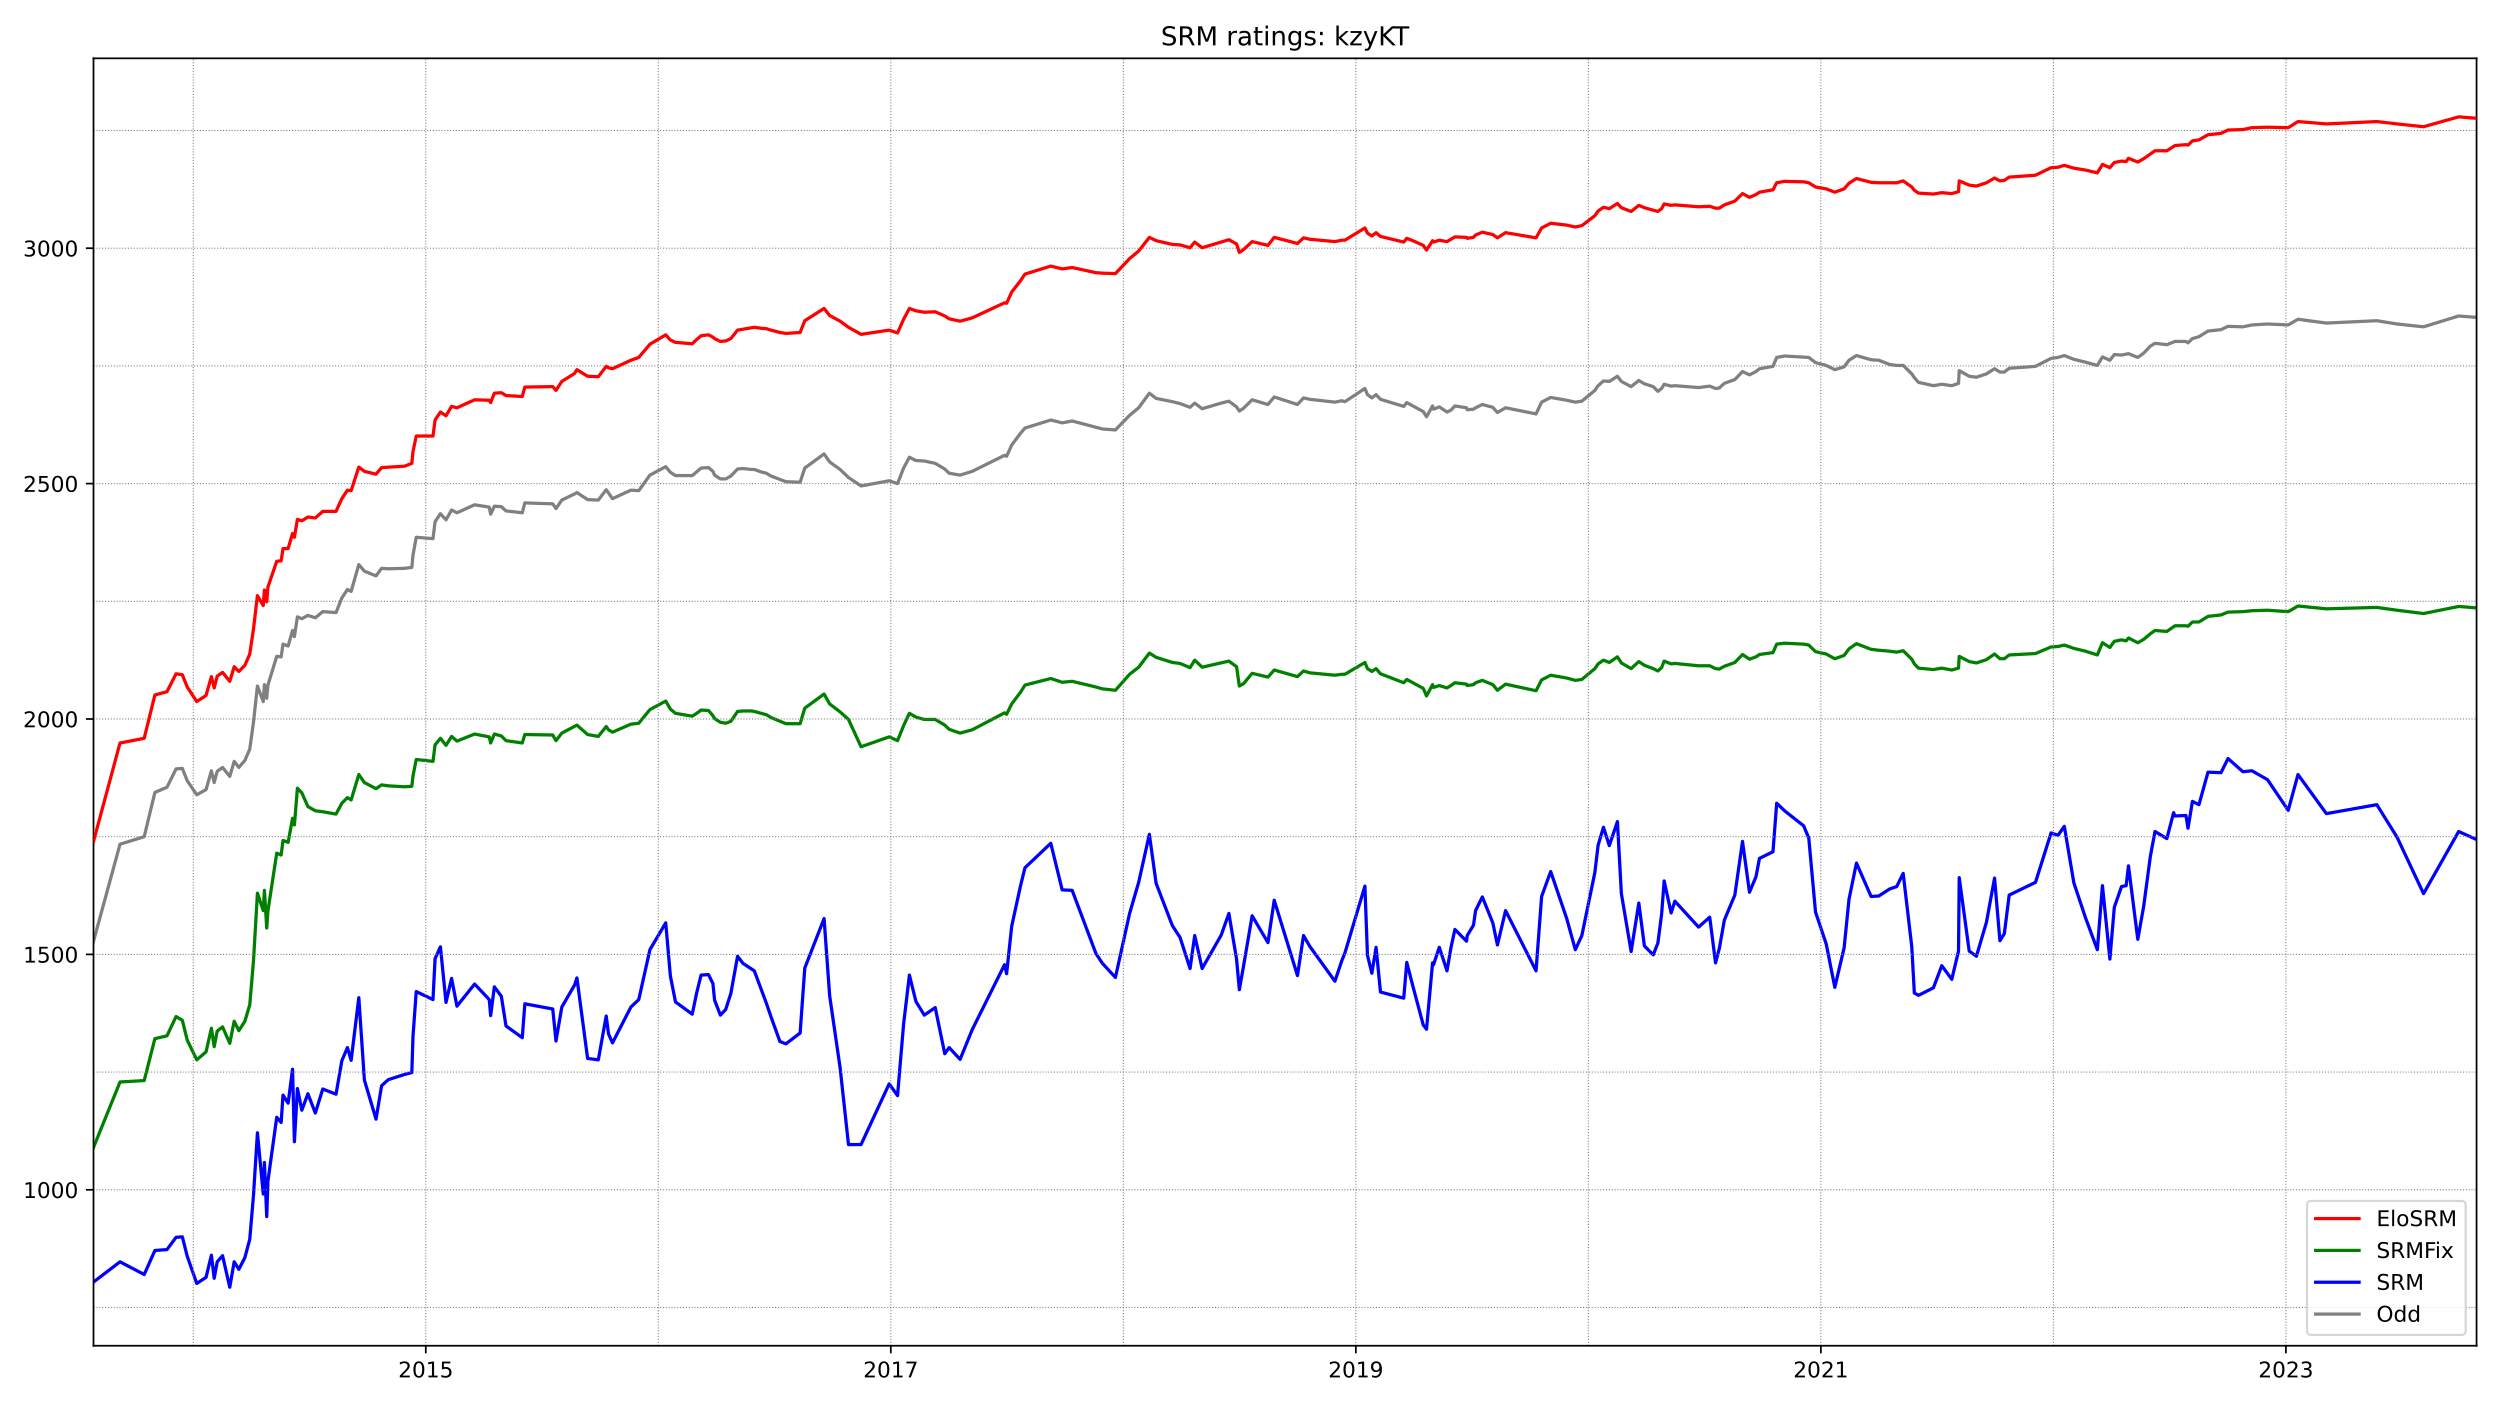 <?xml version="1.0" encoding="utf-8" standalone="no"?>
<!DOCTYPE svg PUBLIC "-//W3C//DTD SVG 1.1//EN"
  "http://www.w3.org/Graphics/SVG/1.1/DTD/svg11.dtd">
<!-- Created with matplotlib (https://matplotlib.org/) -->
<svg height="648pt" version="1.1" viewBox="0 0 1152 648" width="1152pt" xmlns="http://www.w3.org/2000/svg" xmlns:xlink="http://www.w3.org/1999/xlink">
 <defs>
  <style type="text/css">*{stroke-linecap:butt;stroke-linejoin:round;}</style>
 </defs>
 <g id="figure_1">
  <g id="patch_1">
   <path d="M 0 648 
L 1152 648 
L 1152 0 
L 0 0 
z
" style="fill:#ffffff;"/>
  </g>
  <g id="axes_1">
   <g id="patch_2">
    <path d="M 43.09 620.12 
L 1141.2 620.12 
L 1141.2 26.88 
L 43.09 26.88 
z
" style="fill:#ffffff;"/>
   </g>
   <g id="line2d_1">
    <path clip-path="url(#p31fe639971)" d="M 43.09 433.705 
L 55.304 389.015 
L 66.447 385.544 
L 71.376 365.152 
L 76.947 362.766 
L 81.126 354.305 
L 84.019 354.088 
L 86.269 359.729 
L 90.662 366.237 
L 94.947 363.851 
L 97.412 355.173 
L 98.697 360.596 
L 100.09 355.39 
L 102.554 353.654 
L 105.876 357.776 
L 107.912 350.834 
L 110.054 353.654 
L 112.84 350.4 
L 115.09 345.194 
L 116.804 332.828 
L 118.626 316.124 
L 121.304 323.283 
L 121.84 315.473 
L 122.912 321.764 
L 123.447 315.69 
L 127.519 302.457 
L 129.555 302.674 
L 130.412 296.817 
L 132.769 297.684 
L 134.805 290.525 
L 135.662 293.346 
L 137.055 284.234 
L 139.09 285.102 
L 141.876 283.583 
L 145.305 284.668 
L 148.733 281.848 
L 154.84 282.282 
L 157.519 275.557 
L 160.09 271.652 
L 161.805 272.519 
L 165.34 260.154 
L 167.912 263.191 
L 173.269 265.36 
L 175.84 261.889 
L 178.947 262.106 
L 186.448 261.889 
L 189.769 261.456 
L 190.305 255.815 
L 191.805 247.572 
L 199.519 248.222 
L 200.483 240.413 
L 202.948 236.725 
L 205.519 239.545 
L 208.09 234.989 
L 210.555 236.291 
L 218.698 232.603 
L 225.448 233.687 
L 226.09 236.942 
L 227.805 233.254 
L 231.019 233.471 
L 233.162 235.423 
L 240.662 236.291 
L 241.841 231.735 
L 254.698 232.169 
L 256.198 234.338 
L 258.876 230.433 
L 264.769 227.613 
L 265.841 226.962 
L 270.769 230.216 
L 275.698 230.433 
L 279.341 225.661 
L 282.233 229.783 
L 290.698 225.878 
L 294.341 226.095 
L 299.484 218.936 
L 306.769 215.031 
L 308.912 217.634 
L 311.269 219.153 
L 318.984 219.153 
L 323.055 215.682 
L 326.484 215.465 
L 328.519 217.2 
L 329.269 218.936 
L 331.948 220.671 
L 334.412 220.671 
L 336.769 219.37 
L 339.876 216.115 
L 342.341 215.899 
L 346.305 216.332 
L 347.591 216.332 
L 350.591 217.417 
L 353.162 218.068 
L 355.305 219.37 
L 362.162 221.973 
L 368.698 222.19 
L 370.841 215.682 
L 379.734 209.173 
L 382.305 212.861 
L 387.127 216.332 
L 390.984 220.02 
L 396.769 223.925 
L 409.734 221.539 
L 413.591 222.841 
L 416.377 215.682 
L 419.055 210.692 
L 422.055 212.211 
L 425.912 212.427 
L 430.948 213.512 
L 435.341 216.115 
L 437.377 218.068 
L 442.412 218.936 
L 447.984 217.2 
L 462.877 209.824 
L 463.841 210.258 
L 466.198 205.052 
L 470.27 199.628 
L 472.305 197.242 
L 484.198 193.554 
L 489.448 194.855 
L 494.055 193.988 
L 507.984 197.676 
L 513.984 198.11 
L 520.52 191.384 
L 524.698 187.913 
L 529.627 181.188 
L 532.734 183.575 
L 540.234 185.093 
L 543.77 185.961 
L 548.377 187.697 
L 550.52 185.744 
L 553.948 188.347 
L 562.734 185.744 
L 566.27 184.876 
L 569.806 187.48 
L 571.091 189.432 
L 573.02 188.13 
L 576.984 184.225 
L 584.27 186.395 
L 587.163 182.924 
L 597.877 186.395 
L 600.663 183.358 
L 603.556 184.009 
L 615.127 185.31 
L 618.341 184.659 
L 619.734 185.093 
L 628.949 179.019 
L 630.127 181.839 
L 632.163 183.358 
L 634.092 181.839 
L 636.127 184.009 
L 646.842 187.263 
L 648.234 185.527 
L 655.842 189.649 
L 657.342 192.035 
L 660.127 187.046 
L 660.556 188.564 
L 663.234 187.48 
L 666.77 189.866 
L 668.592 188.998 
L 670.413 187.046 
L 675.77 187.913 
L 676.092 188.781 
L 678.985 188.564 
L 679.949 187.913 
L 683.056 186.395 
L 687.877 187.697 
L 690.02 190.083 
L 693.77 187.913 
L 707.806 190.734 
L 710.377 185.31 
L 714.556 183.141 
L 721.949 184.442 
L 725.913 185.31 
L 728.913 184.876 
L 734.913 179.887 
L 736.413 177.717 
L 738.878 175.548 
L 741.556 175.765 
L 745.306 173.379 
L 747.128 175.765 
L 751.628 178.151 
L 755.163 175.331 
L 757.735 176.85 
L 761.806 178.151 
L 763.949 180.321 
L 765.663 179.019 
L 766.842 177.067 
L 770.056 177.934 
L 771.77 177.717 
L 782.699 178.585 
L 787.842 177.934 
L 790.521 179.019 
L 792.235 178.802 
L 794.592 176.633 
L 799.413 174.897 
L 802.949 171.209 
L 806.163 172.728 
L 809.163 171.209 
L 810.771 169.908 
L 816.985 168.823 
L 818.699 164.701 
L 822.342 164.05 
L 833.485 164.701 
L 836.592 167.087 
L 841.521 168.389 
L 845.485 170.341 
L 849.771 169.04 
L 852.021 166.003 
L 855.449 163.833 
L 862.199 165.786 
L 865.735 166.003 
L 870.771 167.955 
L 873.985 168.389 
L 876.985 168.389 
L 880.949 172.294 
L 882.128 174.029 
L 884.056 176.199 
L 890.914 177.717 
L 894.771 177.067 
L 899.378 177.717 
L 902.485 176.633 
L 902.807 170.775 
L 907.414 173.379 
L 910.735 173.812 
L 915.342 172.294 
L 919.092 169.908 
L 921.557 171.426 
L 923.592 171.426 
L 925.842 169.691 
L 937.949 168.823 
L 945.128 165.135 
L 948.342 164.701 
L 951.235 163.833 
L 955.628 165.569 
L 960.985 166.87 
L 966.45 168.389 
L 968.807 164.484 
L 972.235 166.003 
L 974.271 163.399 
L 977.592 163.616 
L 980.807 162.966 
L 985.092 164.701 
L 987.771 162.749 
L 990.878 159.494 
L 993.021 158.193 
L 998.485 158.844 
L 1002.235 157.325 
L 1007.271 157.325 
L 1008.235 157.976 
L 1010.271 156.023 
L 1013.271 155.156 
L 1017.45 152.552 
L 1023.45 151.902 
L 1026.664 150.383 
L 1033.521 150.6 
L 1037.7 149.732 
L 1044.878 149.298 
L 1054.414 149.732 
L 1058.914 147.129 
L 1071.986 148.865 
L 1095.236 147.78 
L 1104.557 149.298 
L 1116.771 150.6 
L 1132.95 145.61 
L 1141.2 146.261 
L 1141.2 146.261 
" style="fill:none;stroke:#808080;stroke-linecap:square;stroke-width:1.5;"/>
   </g>
   <g id="line2d_2">
    <path clip-path="url(#p31fe639971)" d="M 43.09 590.768 
L 55.304 581.44 
L 66.447 587.297 
L 71.376 576.233 
L 76.947 575.799 
L 81.126 570.159 
L 84.019 569.942 
L 86.269 578.837 
L 90.662 591.419 
L 94.947 588.599 
L 97.412 578.403 
L 98.697 589.033 
L 100.09 581.44 
L 102.554 578.62 
L 105.876 593.155 
L 107.912 581.44 
L 110.054 584.911 
L 112.84 579.487 
L 115.09 571.027 
L 116.804 550.852 
L 118.626 521.999 
L 121.304 550.201 
L 121.84 535.666 
L 122.912 560.614 
L 123.447 544.343 
L 127.519 514.84 
L 129.555 517.226 
L 130.412 504.644 
L 132.769 508.332 
L 134.805 492.712 
L 135.662 526.121 
L 137.055 501.607 
L 139.09 511.586 
L 141.876 503.993 
L 145.305 512.887 
L 148.733 501.823 
L 154.84 504.21 
L 157.519 488.807 
L 160.09 482.733 
L 161.805 488.59 
L 165.34 459.737 
L 167.912 497.702 
L 173.269 515.708 
L 175.84 500.305 
L 178.947 497.485 
L 186.448 495.098 
L 189.769 494.231 
L 190.305 477.526 
L 191.805 456.917 
L 199.519 460.605 
L 200.483 441.731 
L 202.948 436.308 
L 205.519 461.907 
L 208.09 450.843 
L 210.555 463.642 
L 218.698 453.446 
L 225.448 460.605 
L 226.09 467.981 
L 227.805 454.748 
L 231.019 459.087 
L 233.162 472.754 
L 240.662 478.177 
L 241.841 462.558 
L 254.698 464.944 
L 256.198 479.696 
L 258.876 464.076 
L 264.769 453.88 
L 265.841 450.626 
L 270.769 487.722 
L 275.698 488.373 
L 279.341 468.198 
L 280.412 476.442 
L 282.233 480.563 
L 290.698 464.076 
L 294.341 460.605 
L 299.484 437.61 
L 306.769 425.244 
L 308.912 449.758 
L 311.269 461.69 
L 318.984 467.33 
L 321.019 457.568 
L 323.055 449.324 
L 326.484 449.107 
L 328.519 453.229 
L 329.269 460.822 
L 331.948 467.764 
L 334.412 465.161 
L 336.769 457.785 
L 339.876 440.647 
L 342.341 443.901 
L 347.591 447.372 
L 353.162 462.341 
L 355.305 468.632 
L 359.377 479.913 
L 362.162 480.997 
L 368.698 476.008 
L 370.841 446.07 
L 379.734 423.292 
L 382.305 458.87 
L 387.127 492.061 
L 390.984 527.422 
L 396.769 527.422 
L 409.734 499.437 
L 413.591 504.861 
L 416.377 471.886 
L 419.055 449.324 
L 422.055 461.473 
L 425.912 467.764 
L 430.948 464.293 
L 435.341 485.553 
L 437.377 482.733 
L 442.412 488.156 
L 447.984 474.489 
L 462.877 444.552 
L 463.841 448.674 
L 466.198 426.763 
L 470.27 408.106 
L 472.305 399.862 
L 484.198 388.582 
L 489.448 410.058 
L 494.055 410.275 
L 504.984 439.345 
L 507.984 443.901 
L 513.984 450.409 
L 520.52 420.905 
L 524.698 406.587 
L 529.627 384.46 
L 532.734 407.021 
L 540.234 426.546 
L 543.77 431.969 
L 548.377 446.287 
L 550.52 431.101 
L 553.948 446.287 
L 562.734 430.885 
L 566.27 420.905 
L 569.806 441.948 
L 571.091 456.049 
L 573.02 445.202 
L 576.984 421.99 
L 584.27 434.356 
L 587.163 414.831 
L 597.877 449.541 
L 600.663 431.101 
L 603.556 436.091 
L 615.127 452.145 
L 618.341 442.599 
L 619.734 439.128 
L 628.949 408.323 
L 630.127 440.213 
L 632.163 448.457 
L 634.092 436.525 
L 636.127 457.134 
L 646.842 459.954 
L 648.234 443.467 
L 651.02 454.314 
L 655.842 472.32 
L 657.342 474.272 
L 660.127 443.684 
L 660.556 444.552 
L 663.234 436.525 
L 666.77 447.372 
L 668.592 436.742 
L 670.413 428.281 
L 675.77 433.705 
L 676.092 431.101 
L 678.985 426.329 
L 679.949 419.604 
L 683.056 413.313 
L 687.877 425.244 
L 690.02 435.44 
L 693.77 419.604 
L 707.806 447.372 
L 710.377 413.096 
L 714.556 401.598 
L 721.949 423.292 
L 725.913 437.61 
L 728.913 431.101 
L 734.913 402.032 
L 736.413 389.449 
L 738.878 381.206 
L 741.556 389.666 
L 745.306 378.602 
L 747.128 411.794 
L 751.628 438.477 
L 755.163 416.133 
L 757.735 435.874 
L 761.806 439.996 
L 763.949 434.573 
L 765.663 421.339 
L 766.842 405.937 
L 770.056 420.688 
L 771.77 415.265 
L 782.699 427.197 
L 787.842 422.641 
L 790.521 443.684 
L 792.235 437.176 
L 794.592 423.943 
L 799.413 412.445 
L 802.949 387.714 
L 806.163 411.143 
L 809.163 403.984 
L 810.771 395.524 
L 816.985 392.486 
L 818.699 370.142 
L 822.342 373.613 
L 831.128 380.555 
L 833.485 386.195 
L 836.592 420.255 
L 841.521 435.006 
L 845.485 454.965 
L 849.771 436.742 
L 852.021 414.397 
L 855.449 397.693 
L 862.199 413.096 
L 865.735 412.879 
L 870.771 409.625 
L 873.985 408.54 
L 876.985 402.466 
L 880.949 436.308 
L 882.128 457.568 
L 884.056 458.653 
L 890.914 455.182 
L 894.771 444.986 
L 899.378 451.277 
L 902.485 438.26 
L 902.807 404.418 
L 907.414 438.26 
L 910.735 440.647 
L 915.342 425.027 
L 919.092 404.635 
L 921.557 433.488 
L 923.592 430.234 
L 925.842 412.445 
L 937.949 406.587 
L 945.128 383.809 
L 948.342 384.894 
L 951.235 380.772 
L 955.628 406.804 
L 960.985 422.858 
L 966.45 437.61 
L 968.807 408.106 
L 972.235 441.948 
L 974.271 418.085 
L 977.592 408.54 
L 979.735 408.106 
L 980.807 398.995 
L 985.092 432.837 
L 987.771 417.868 
L 990.878 394.656 
L 993.021 383.158 
L 998.485 386.412 
L 1001.592 374.481 
L 1002.235 375.999 
L 1007.271 375.782 
L 1008.235 381.64 
L 1010.271 369.274 
L 1013.271 370.793 
L 1017.45 355.824 
L 1023.45 356.041 
L 1026.664 349.533 
L 1033.521 355.607 
L 1037.7 355.173 
L 1044.878 359.295 
L 1054.414 373.396 
L 1058.914 356.909 
L 1071.986 374.914 
L 1095.236 370.793 
L 1104.557 385.761 
L 1116.771 411.794 
L 1132.95 383.158 
L 1141.2 386.846 
L 1141.2 386.846 
" style="fill:none;stroke:#0000ff;stroke-linecap:square;stroke-width:1.5;"/>
   </g>
   <g id="matplotlib.axis_1">
    <g id="xtick_1">
     <g id="line2d_3">
      <defs>
       <path d="M 0 0 
L 0 3.5 
" id="m17e4fc1f26" style="stroke:#000000;stroke-width:0.8;"/>
      </defs>
      <g>
       <use style="stroke:#000000;stroke-width:0.8;" x="196.198" xlink:href="#m17e4fc1f26" y="620.12"/>
      </g>
     </g>
     <g id="text_1">
      <!-- 2015 -->
      <g transform="translate(183.473 634.718)scale(0.1 -0.1)">
       <defs>
        <path d="M 19.188 8.297 
L 53.609 8.297 
L 53.609 0 
L 7.328 0 
L 7.328 8.297 
Q 12.938 14.109 22.625 23.891 
Q 32.328 33.688 34.812 36.531 
Q 39.547 41.844 41.422 45.531 
Q 43.312 49.219 43.312 52.781 
Q 43.312 58.594 39.234 62.25 
Q 35.156 65.922 28.609 65.922 
Q 23.969 65.922 18.812 64.312 
Q 13.672 62.703 7.812 59.422 
L 7.812 69.391 
Q 13.766 71.781 18.938 73 
Q 24.125 74.219 28.422 74.219 
Q 39.75 74.219 46.484 68.547 
Q 53.219 62.891 53.219 53.422 
Q 53.219 48.922 51.531 44.891 
Q 49.859 40.875 45.406 35.406 
Q 44.188 33.984 37.641 27.219 
Q 31.109 20.453 19.188 8.297 
z
" id="DejaVuSans-50"/>
        <path d="M 31.781 66.406 
Q 24.172 66.406 20.328 58.906 
Q 16.5 51.422 16.5 36.375 
Q 16.5 21.391 20.328 13.891 
Q 24.172 6.391 31.781 6.391 
Q 39.453 6.391 43.281 13.891 
Q 47.125 21.391 47.125 36.375 
Q 47.125 51.422 43.281 58.906 
Q 39.453 66.406 31.781 66.406 
z
M 31.781 74.219 
Q 44.047 74.219 50.516 64.516 
Q 56.984 54.828 56.984 36.375 
Q 56.984 17.969 50.516 8.266 
Q 44.047 -1.422 31.781 -1.422 
Q 19.531 -1.422 13.062 8.266 
Q 6.594 17.969 6.594 36.375 
Q 6.594 54.828 13.062 64.516 
Q 19.531 74.219 31.781 74.219 
z
" id="DejaVuSans-48"/>
        <path d="M 12.406 8.297 
L 28.516 8.297 
L 28.516 63.922 
L 10.984 60.406 
L 10.984 69.391 
L 28.422 72.906 
L 38.281 72.906 
L 38.281 8.297 
L 54.391 8.297 
L 54.391 0 
L 12.406 0 
z
" id="DejaVuSans-49"/>
        <path d="M 10.797 72.906 
L 49.516 72.906 
L 49.516 64.594 
L 19.828 64.594 
L 19.828 46.734 
Q 21.969 47.469 24.109 47.828 
Q 26.266 48.188 28.422 48.188 
Q 40.625 48.188 47.75 41.5 
Q 54.891 34.812 54.891 23.391 
Q 54.891 11.625 47.562 5.094 
Q 40.234 -1.422 26.906 -1.422 
Q 22.312 -1.422 17.547 -0.641 
Q 12.797 0.141 7.719 1.703 
L 7.719 11.625 
Q 12.109 9.234 16.797 8.062 
Q 21.484 6.891 26.703 6.891 
Q 35.156 6.891 40.078 11.328 
Q 45.016 15.766 45.016 23.391 
Q 45.016 31 40.078 35.438 
Q 35.156 39.891 26.703 39.891 
Q 22.75 39.891 18.812 39.016 
Q 14.891 38.141 10.797 36.281 
z
" id="DejaVuSans-53"/>
       </defs>
       <use xlink:href="#DejaVuSans-50"/>
       <use x="63.623" xlink:href="#DejaVuSans-48"/>
       <use x="127.246" xlink:href="#DejaVuSans-49"/>
       <use x="190.869" xlink:href="#DejaVuSans-53"/>
      </g>
     </g>
    </g>
    <g id="xtick_2">
     <g id="line2d_4">
      <g>
       <use style="stroke:#000000;stroke-width:0.8;" x="410.484" xlink:href="#m17e4fc1f26" y="620.12"/>
      </g>
     </g>
     <g id="text_2">
      <!-- 2017 -->
      <g transform="translate(397.759 634.718)scale(0.1 -0.1)">
       <defs>
        <path d="M 8.203 72.906 
L 55.078 72.906 
L 55.078 68.703 
L 28.609 0 
L 18.312 0 
L 43.219 64.594 
L 8.203 64.594 
z
" id="DejaVuSans-55"/>
       </defs>
       <use xlink:href="#DejaVuSans-50"/>
       <use x="63.623" xlink:href="#DejaVuSans-48"/>
       <use x="127.246" xlink:href="#DejaVuSans-49"/>
       <use x="190.869" xlink:href="#DejaVuSans-55"/>
      </g>
     </g>
    </g>
    <g id="xtick_3">
     <g id="line2d_5">
      <g>
       <use style="stroke:#000000;stroke-width:0.8;" x="624.77" xlink:href="#m17e4fc1f26" y="620.12"/>
      </g>
     </g>
     <g id="text_3">
      <!-- 2019 -->
      <g transform="translate(612.045 634.718)scale(0.1 -0.1)">
       <defs>
        <path d="M 10.984 1.516 
L 10.984 10.5 
Q 14.703 8.734 18.5 7.812 
Q 22.312 6.891 25.984 6.891 
Q 35.75 6.891 40.891 13.453 
Q 46.047 20.016 46.781 33.406 
Q 43.953 29.203 39.594 26.953 
Q 35.25 24.703 29.984 24.703 
Q 19.047 24.703 12.672 31.312 
Q 6.297 37.938 6.297 49.422 
Q 6.297 60.641 12.938 67.422 
Q 19.578 74.219 30.609 74.219 
Q 43.266 74.219 49.922 64.516 
Q 56.594 54.828 56.594 36.375 
Q 56.594 19.141 48.406 8.859 
Q 40.234 -1.422 26.422 -1.422 
Q 22.703 -1.422 18.891 -0.688 
Q 15.094 0.047 10.984 1.516 
z
M 30.609 32.422 
Q 37.25 32.422 41.125 36.953 
Q 45.016 41.5 45.016 49.422 
Q 45.016 57.281 41.125 61.844 
Q 37.25 66.406 30.609 66.406 
Q 23.969 66.406 20.094 61.844 
Q 16.219 57.281 16.219 49.422 
Q 16.219 41.5 20.094 36.953 
Q 23.969 32.422 30.609 32.422 
z
" id="DejaVuSans-57"/>
       </defs>
       <use xlink:href="#DejaVuSans-50"/>
       <use x="63.623" xlink:href="#DejaVuSans-48"/>
       <use x="127.246" xlink:href="#DejaVuSans-49"/>
       <use x="190.869" xlink:href="#DejaVuSans-57"/>
      </g>
     </g>
    </g>
    <g id="xtick_4">
     <g id="line2d_6">
      <g>
       <use style="stroke:#000000;stroke-width:0.8;" x="839.056" xlink:href="#m17e4fc1f26" y="620.12"/>
      </g>
     </g>
     <g id="text_4">
      <!-- 2021 -->
      <g transform="translate(826.331 634.718)scale(0.1 -0.1)">
       <use xlink:href="#DejaVuSans-50"/>
       <use x="63.623" xlink:href="#DejaVuSans-48"/>
       <use x="127.246" xlink:href="#DejaVuSans-50"/>
       <use x="190.869" xlink:href="#DejaVuSans-49"/>
      </g>
     </g>
    </g>
    <g id="xtick_5">
     <g id="line2d_7">
      <g>
       <use style="stroke:#000000;stroke-width:0.8;" x="1053.343" xlink:href="#m17e4fc1f26" y="620.12"/>
      </g>
     </g>
     <g id="text_5">
      <!-- 2023 -->
      <g transform="translate(1040.618 634.718)scale(0.1 -0.1)">
       <defs>
        <path d="M 40.578 39.312 
Q 47.656 37.797 51.625 33 
Q 55.609 28.219 55.609 21.188 
Q 55.609 10.406 48.188 4.484 
Q 40.766 -1.422 27.094 -1.422 
Q 22.516 -1.422 17.656 -0.516 
Q 12.797 0.391 7.625 2.203 
L 7.625 11.719 
Q 11.719 9.328 16.594 8.109 
Q 21.484 6.891 26.812 6.891 
Q 36.078 6.891 40.938 10.547 
Q 45.797 14.203 45.797 21.188 
Q 45.797 27.641 41.281 31.266 
Q 36.766 34.906 28.719 34.906 
L 20.219 34.906 
L 20.219 43.016 
L 29.109 43.016 
Q 36.375 43.016 40.234 45.922 
Q 44.094 48.828 44.094 54.297 
Q 44.094 59.906 40.109 62.906 
Q 36.141 65.922 28.719 65.922 
Q 24.656 65.922 20.016 65.031 
Q 15.375 64.156 9.812 62.312 
L 9.812 71.094 
Q 15.438 72.656 20.344 73.438 
Q 25.25 74.219 29.594 74.219 
Q 40.828 74.219 47.359 69.109 
Q 53.906 64.016 53.906 55.328 
Q 53.906 49.266 50.438 45.094 
Q 46.969 40.922 40.578 39.312 
z
" id="DejaVuSans-51"/>
       </defs>
       <use xlink:href="#DejaVuSans-50"/>
       <use x="63.623" xlink:href="#DejaVuSans-48"/>
       <use x="127.246" xlink:href="#DejaVuSans-50"/>
       <use x="190.869" xlink:href="#DejaVuSans-51"/>
      </g>
     </g>
    </g>
   </g>
   <g id="matplotlib.axis_2">
    <g id="ytick_1">
     <g id="line2d_8">
      <defs>
       <path d="M 0 0 
L -3.5 0 
" id="m762e823d49" style="stroke:#000000;stroke-width:0.8;"/>
      </defs>
      <g>
       <use style="stroke:#000000;stroke-width:0.8;" x="43.09" xlink:href="#m762e823d49" y="548.248"/>
      </g>
     </g>
     <g id="text_6">
      <!-- 1000 -->
      <g transform="translate(10.64 552.047)scale(0.1 -0.1)">
       <use xlink:href="#DejaVuSans-49"/>
       <use x="63.623" xlink:href="#DejaVuSans-48"/>
       <use x="127.246" xlink:href="#DejaVuSans-48"/>
       <use x="190.869" xlink:href="#DejaVuSans-48"/>
      </g>
     </g>
    </g>
    <g id="ytick_2">
     <g id="line2d_9">
      <g>
       <use style="stroke:#000000;stroke-width:0.8;" x="43.09" xlink:href="#m762e823d49" y="439.779"/>
      </g>
     </g>
     <g id="text_7">
      <!-- 1500 -->
      <g transform="translate(10.64 443.578)scale(0.1 -0.1)">
       <use xlink:href="#DejaVuSans-49"/>
       <use x="63.623" xlink:href="#DejaVuSans-53"/>
       <use x="127.246" xlink:href="#DejaVuSans-48"/>
       <use x="190.869" xlink:href="#DejaVuSans-48"/>
      </g>
     </g>
    </g>
    <g id="ytick_3">
     <g id="line2d_10">
      <g>
       <use style="stroke:#000000;stroke-width:0.8;" x="43.09" xlink:href="#m762e823d49" y="331.31"/>
      </g>
     </g>
     <g id="text_8">
      <!-- 2000 -->
      <g transform="translate(10.64 335.109)scale(0.1 -0.1)">
       <use xlink:href="#DejaVuSans-50"/>
       <use x="63.623" xlink:href="#DejaVuSans-48"/>
       <use x="127.246" xlink:href="#DejaVuSans-48"/>
       <use x="190.869" xlink:href="#DejaVuSans-48"/>
      </g>
     </g>
    </g>
    <g id="ytick_4">
     <g id="line2d_11">
      <g>
       <use style="stroke:#000000;stroke-width:0.8;" x="43.09" xlink:href="#m762e823d49" y="222.841"/>
      </g>
     </g>
     <g id="text_9">
      <!-- 2500 -->
      <g transform="translate(10.64 226.64)scale(0.1 -0.1)">
       <use xlink:href="#DejaVuSans-50"/>
       <use x="63.623" xlink:href="#DejaVuSans-53"/>
       <use x="127.246" xlink:href="#DejaVuSans-48"/>
       <use x="190.869" xlink:href="#DejaVuSans-48"/>
      </g>
     </g>
    </g>
    <g id="ytick_5">
     <g id="line2d_12">
      <g>
       <use style="stroke:#000000;stroke-width:0.8;" x="43.09" xlink:href="#m762e823d49" y="114.371"/>
      </g>
     </g>
     <g id="text_10">
      <!-- 3000 -->
      <g transform="translate(10.64 118.171)scale(0.1 -0.1)">
       <use xlink:href="#DejaVuSans-51"/>
       <use x="63.623" xlink:href="#DejaVuSans-48"/>
       <use x="127.246" xlink:href="#DejaVuSans-48"/>
       <use x="190.869" xlink:href="#DejaVuSans-48"/>
      </g>
     </g>
    </g>
   </g>
   <g id="line2d_13">
    <path clip-path="url(#p31fe639971)" d="M 43.09 528.724 
L 55.304 498.569 
L 66.447 497.919 
L 71.376 478.611 
L 76.947 477.309 
L 81.126 468.415 
L 84.019 470.15 
L 86.269 479.262 
L 90.662 488.373 
L 94.947 484.685 
L 97.412 473.838 
L 98.697 482.299 
L 100.09 475.14 
L 102.554 473.188 
L 105.876 480.78 
L 107.912 470.584 
L 110.054 474.923 
L 112.84 470.584 
L 115.09 462.991 
L 116.804 442.816 
L 118.626 411.577 
L 121.304 419.604 
L 121.84 410.275 
L 122.912 427.63 
L 123.447 419.821 
L 127.519 393.137 
L 129.555 394.005 
L 130.412 387.28 
L 132.769 388.148 
L 134.805 377.084 
L 135.662 380.121 
L 137.055 363.2 
L 139.09 365.369 
L 141.876 371.66 
L 145.305 373.613 
L 148.733 374.047 
L 154.84 375.131 
L 157.519 370.142 
L 160.09 367.539 
L 161.805 368.623 
L 165.34 356.909 
L 167.912 360.596 
L 173.269 363.417 
L 175.84 361.681 
L 178.947 362.115 
L 186.448 362.549 
L 189.769 362.332 
L 190.305 357.559 
L 191.805 349.966 
L 199.519 350.834 
L 200.483 343.241 
L 202.948 340.204 
L 205.519 343.458 
L 208.09 339.337 
L 210.555 341.506 
L 218.698 338.252 
L 225.448 339.553 
L 226.09 342.374 
L 227.805 338.252 
L 231.019 339.12 
L 233.162 341.289 
L 240.662 342.374 
L 241.841 338.469 
L 254.698 338.686 
L 256.198 341.289 
L 258.876 337.818 
L 265.841 334.13 
L 270.769 338.469 
L 275.698 339.337 
L 279.341 334.781 
L 280.412 336.299 
L 282.233 337.384 
L 290.698 333.696 
L 294.341 333.262 
L 299.484 326.971 
L 306.769 323.066 
L 308.912 326.754 
L 311.269 328.707 
L 318.984 330.008 
L 321.019 328.707 
L 323.055 327.188 
L 326.484 327.405 
L 328.519 329.791 
L 329.269 331.093 
L 331.948 332.828 
L 334.412 333.262 
L 336.769 332.394 
L 339.876 327.839 
L 342.341 327.622 
L 346.305 327.622 
L 347.591 327.839 
L 353.162 329.357 
L 355.305 330.659 
L 362.162 333.479 
L 368.698 333.479 
L 370.841 326.32 
L 379.734 319.812 
L 382.305 324.368 
L 387.127 328.056 
L 390.984 331.527 
L 396.769 344.109 
L 409.734 339.553 
L 413.591 341.289 
L 416.377 334.347 
L 419.055 328.707 
L 422.055 330.442 
L 425.912 331.527 
L 430.948 331.527 
L 435.341 334.13 
L 437.377 336.082 
L 442.412 337.818 
L 447.984 336.299 
L 462.877 328.49 
L 463.841 329.14 
L 466.198 324.368 
L 470.27 318.944 
L 472.305 315.69 
L 484.198 312.653 
L 489.448 314.389 
L 494.055 313.955 
L 504.984 316.558 
L 507.984 317.426 
L 513.984 318.077 
L 520.52 310.701 
L 524.698 307.447 
L 529.627 300.938 
L 532.734 302.891 
L 540.234 305.277 
L 543.77 305.711 
L 548.377 307.663 
L 550.52 304.192 
L 553.948 307.447 
L 566.27 304.626 
L 569.806 307.23 
L 571.091 316.124 
L 573.02 315.039 
L 576.984 310.267 
L 584.27 312.002 
L 587.163 308.748 
L 597.877 311.785 
L 600.663 309.182 
L 603.556 310.05 
L 615.127 311.135 
L 618.341 310.701 
L 619.734 310.701 
L 628.949 305.277 
L 630.127 308.097 
L 632.163 309.399 
L 634.092 308.097 
L 636.127 310.484 
L 646.842 314.606 
L 648.234 313.087 
L 655.842 317.209 
L 657.342 320.68 
L 660.127 315.473 
L 660.556 316.775 
L 663.234 315.907 
L 666.77 316.992 
L 668.592 315.907 
L 670.413 314.606 
L 675.77 315.256 
L 676.092 315.907 
L 678.985 315.473 
L 679.949 314.606 
L 683.056 313.521 
L 687.877 315.473 
L 690.02 318.077 
L 693.77 315.256 
L 707.806 318.293 
L 710.377 313.304 
L 714.556 311.135 
L 721.949 312.436 
L 725.913 313.521 
L 728.913 313.087 
L 734.913 308.097 
L 736.413 305.928 
L 738.878 304.192 
L 741.556 305.277 
L 745.306 302.674 
L 747.128 305.494 
L 751.628 308.097 
L 755.163 304.843 
L 757.735 306.579 
L 761.806 308.097 
L 763.949 309.182 
L 765.663 307.663 
L 766.842 304.626 
L 770.056 305.928 
L 771.77 305.711 
L 782.699 306.796 
L 787.842 306.796 
L 790.521 308.097 
L 792.235 308.314 
L 794.592 307.013 
L 799.413 305.277 
L 802.949 301.589 
L 806.163 303.759 
L 809.163 302.674 
L 810.771 301.589 
L 816.985 300.721 
L 818.699 296.817 
L 822.342 296.383 
L 831.128 296.817 
L 833.485 297.25 
L 836.592 300.288 
L 841.521 301.372 
L 845.485 303.542 
L 849.771 302.023 
L 852.021 298.986 
L 855.449 296.6 
L 862.199 299.203 
L 865.735 299.637 
L 870.771 300.071 
L 873.985 300.505 
L 876.985 299.854 
L 880.949 303.759 
L 882.128 305.928 
L 884.056 307.88 
L 890.914 308.531 
L 894.771 307.88 
L 899.378 308.748 
L 902.485 307.88 
L 902.807 302.457 
L 907.414 304.843 
L 910.735 305.494 
L 915.342 303.976 
L 919.092 301.372 
L 921.557 303.542 
L 923.592 303.542 
L 925.842 301.806 
L 937.949 301.155 
L 945.128 298.118 
L 948.342 297.901 
L 951.235 297.25 
L 955.628 298.769 
L 960.985 300.071 
L 966.45 301.806 
L 968.807 296.166 
L 972.235 298.335 
L 974.271 295.515 
L 977.592 294.864 
L 979.735 295.298 
L 980.807 293.996 
L 985.092 296.166 
L 987.771 294.647 
L 990.878 292.044 
L 993.021 290.525 
L 998.485 290.959 
L 1002.235 288.356 
L 1007.271 288.356 
L 1008.235 288.573 
L 1010.271 286.62 
L 1013.271 286.62 
L 1017.45 284.017 
L 1023.45 283.366 
L 1026.664 282.065 
L 1033.521 281.848 
L 1037.7 281.414 
L 1044.878 281.197 
L 1054.414 281.848 
L 1058.914 279.245 
L 1071.986 280.546 
L 1095.236 279.895 
L 1104.557 281.197 
L 1116.771 282.716 
L 1132.95 279.461 
L 1141.2 280.112 
L 1141.2 280.112 
" style="fill:none;stroke:#008000;stroke-linecap:square;stroke-width:1.5;"/>
   </g>
   <g id="line2d_14">
    <path clip-path="url(#p31fe639971)" d="M 43.09 602.483 
L 1141.2 602.483 
" style="fill:none;stroke:#808080;stroke-dasharray:0.5,0.825;stroke-dashoffset:0;stroke-width:0.5;"/>
   </g>
   <g id="line2d_15">
    <path clip-path="url(#p31fe639971)" d="M 43.09 548.248 
L 1141.2 548.248 
" style="fill:none;stroke:#808080;stroke-dasharray:0.5,0.825;stroke-dashoffset:0;stroke-width:0.5;"/>
   </g>
   <g id="line2d_16">
    <path clip-path="url(#p31fe639971)" d="M 43.09 494.014 
L 1141.2 494.014 
" style="fill:none;stroke:#808080;stroke-dasharray:0.5,0.825;stroke-dashoffset:0;stroke-width:0.5;"/>
   </g>
   <g id="line2d_17">
    <path clip-path="url(#p31fe639971)" d="M 43.09 439.779 
L 1141.2 439.779 
" style="fill:none;stroke:#808080;stroke-dasharray:0.5,0.825;stroke-dashoffset:0;stroke-width:0.5;"/>
   </g>
   <g id="line2d_18">
    <path clip-path="url(#p31fe639971)" d="M 43.09 385.544 
L 1141.2 385.544 
" style="fill:none;stroke:#808080;stroke-dasharray:0.5,0.825;stroke-dashoffset:0;stroke-width:0.5;"/>
   </g>
   <g id="line2d_19">
    <path clip-path="url(#p31fe639971)" d="M 43.09 331.31 
L 1141.2 331.31 
" style="fill:none;stroke:#808080;stroke-dasharray:0.5,0.825;stroke-dashoffset:0;stroke-width:0.5;"/>
   </g>
   <g id="line2d_20">
    <path clip-path="url(#p31fe639971)" d="M 43.09 277.075 
L 1141.2 277.075 
" style="fill:none;stroke:#808080;stroke-dasharray:0.5,0.825;stroke-dashoffset:0;stroke-width:0.5;"/>
   </g>
   <g id="line2d_21">
    <path clip-path="url(#p31fe639971)" d="M 43.09 222.841 
L 1141.2 222.841 
" style="fill:none;stroke:#808080;stroke-dasharray:0.5,0.825;stroke-dashoffset:0;stroke-width:0.5;"/>
   </g>
   <g id="line2d_22">
    <path clip-path="url(#p31fe639971)" d="M 43.09 168.606 
L 1141.2 168.606 
" style="fill:none;stroke:#808080;stroke-dasharray:0.5,0.825;stroke-dashoffset:0;stroke-width:0.5;"/>
   </g>
   <g id="line2d_23">
    <path clip-path="url(#p31fe639971)" d="M 43.09 114.371 
L 1141.2 114.371 
" style="fill:none;stroke:#808080;stroke-dasharray:0.5,0.825;stroke-dashoffset:0;stroke-width:0.5;"/>
   </g>
   <g id="line2d_24">
    <path clip-path="url(#p31fe639971)" d="M 43.09 60.137 
L 1141.2 60.137 
" style="fill:none;stroke:#808080;stroke-dasharray:0.5,0.825;stroke-dashoffset:0;stroke-width:0.5;"/>
   </g>
   <g id="line2d_25">
    <path clip-path="url(#p31fe639971)" d="M 89.054 620.12 
L 89.054 26.88 
" style="fill:none;stroke:#808080;stroke-dasharray:0.5,0.825;stroke-dashoffset:0;stroke-width:0.5;"/>
   </g>
   <g id="line2d_26">
    <path clip-path="url(#p31fe639971)" d="M 196.198 620.12 
L 196.198 26.88 
" style="fill:none;stroke:#808080;stroke-dasharray:0.5,0.825;stroke-dashoffset:0;stroke-width:0.5;"/>
   </g>
   <g id="line2d_27">
    <path clip-path="url(#p31fe639971)" d="M 303.341 620.12 
L 303.341 26.88 
" style="fill:none;stroke:#808080;stroke-dasharray:0.5,0.825;stroke-dashoffset:0;stroke-width:0.5;"/>
   </g>
   <g id="line2d_28">
    <path clip-path="url(#p31fe639971)" d="M 410.484 620.12 
L 410.484 26.88 
" style="fill:none;stroke:#808080;stroke-dasharray:0.5,0.825;stroke-dashoffset:0;stroke-width:0.5;"/>
   </g>
   <g id="line2d_29">
    <path clip-path="url(#p31fe639971)" d="M 517.627 620.12 
L 517.627 26.88 
" style="fill:none;stroke:#808080;stroke-dasharray:0.5,0.825;stroke-dashoffset:0;stroke-width:0.5;"/>
   </g>
   <g id="line2d_30">
    <path clip-path="url(#p31fe639971)" d="M 624.77 620.12 
L 624.77 26.88 
" style="fill:none;stroke:#808080;stroke-dasharray:0.5,0.825;stroke-dashoffset:0;stroke-width:0.5;"/>
   </g>
   <g id="line2d_31">
    <path clip-path="url(#p31fe639971)" d="M 731.913 620.12 
L 731.913 26.88 
" style="fill:none;stroke:#808080;stroke-dasharray:0.5,0.825;stroke-dashoffset:0;stroke-width:0.5;"/>
   </g>
   <g id="line2d_32">
    <path clip-path="url(#p31fe639971)" d="M 839.056 620.12 
L 839.056 26.88 
" style="fill:none;stroke:#808080;stroke-dasharray:0.5,0.825;stroke-dashoffset:0;stroke-width:0.5;"/>
   </g>
   <g id="line2d_33">
    <path clip-path="url(#p31fe639971)" d="M 946.199 620.12 
L 946.199 26.88 
" style="fill:none;stroke:#808080;stroke-dasharray:0.5,0.825;stroke-dashoffset:0;stroke-width:0.5;"/>
   </g>
   <g id="line2d_34">
    <path clip-path="url(#p31fe639971)" d="M 1053.343 620.12 
L 1053.343 26.88 
" style="fill:none;stroke:#808080;stroke-dasharray:0.5,0.825;stroke-dashoffset:0;stroke-width:0.5;"/>
   </g>
   <g id="patch_3">
    <path d="M 43.09 620.12 
L 43.09 26.88 
" style="fill:none;stroke:#000000;stroke-linecap:square;stroke-linejoin:miter;stroke-width:0.8;"/>
   </g>
   <g id="patch_4">
    <path d="M 1141.2 620.12 
L 1141.2 26.88 
" style="fill:none;stroke:#000000;stroke-linecap:square;stroke-linejoin:miter;stroke-width:0.8;"/>
   </g>
   <g id="patch_5">
    <path d="M 43.09 620.12 
L 1141.2 620.12 
" style="fill:none;stroke:#000000;stroke-linecap:square;stroke-linejoin:miter;stroke-width:0.8;"/>
   </g>
   <g id="patch_6">
    <path d="M 43.09 26.88 
L 1141.2 26.88 
" style="fill:none;stroke:#000000;stroke-linecap:square;stroke-linejoin:miter;stroke-width:0.8;"/>
   </g>
   <g id="line2d_35">
    <path clip-path="url(#p31fe639971)" d="M 43.09 387.714 
L 55.304 342.374 
L 66.447 340.204 
L 71.376 320.246 
L 76.947 318.727 
L 81.126 310.484 
L 84.019 310.918 
L 86.269 316.558 
L 90.662 323.283 
L 94.947 320.463 
L 97.412 311.785 
L 98.697 316.992 
L 100.09 311.568 
L 102.554 309.833 
L 105.876 313.955 
L 107.912 307.23 
L 110.054 309.399 
L 112.84 306.579 
L 115.09 301.372 
L 116.804 289.875 
L 118.626 274.472 
L 121.304 279.028 
L 121.84 271.869 
L 122.912 277.292 
L 123.447 270.567 
L 127.519 258.635 
L 129.555 258.418 
L 130.412 252.778 
L 132.769 252.778 
L 134.805 245.836 
L 135.662 247.572 
L 137.055 239.328 
L 139.09 239.979 
L 141.876 238.243 
L 145.305 238.677 
L 148.733 235.64 
L 154.84 235.64 
L 157.519 229.783 
L 160.09 225.878 
L 161.805 226.095 
L 165.34 215.248 
L 167.912 217.2 
L 173.269 218.502 
L 175.84 215.465 
L 186.448 214.814 
L 189.769 213.512 
L 190.305 208.089 
L 191.805 200.93 
L 199.519 200.93 
L 200.483 193.554 
L 202.948 189.866 
L 205.519 191.601 
L 208.09 187.263 
L 210.555 187.913 
L 218.698 184.225 
L 225.448 184.442 
L 226.09 185.527 
L 227.805 181.188 
L 231.019 180.971 
L 233.162 182.273 
L 240.662 182.707 
L 241.841 178.368 
L 254.698 178.151 
L 256.198 179.887 
L 258.876 175.765 
L 264.769 172.077 
L 265.841 170.341 
L 270.769 173.379 
L 275.698 173.596 
L 279.341 168.823 
L 280.412 169.474 
L 282.233 169.908 
L 290.698 166.003 
L 294.341 164.701 
L 299.484 158.627 
L 306.769 154.288 
L 308.912 156.674 
L 311.269 157.759 
L 318.984 158.41 
L 321.019 156.457 
L 323.055 154.722 
L 326.484 154.288 
L 328.519 155.373 
L 329.269 156.023 
L 331.948 157.325 
L 334.412 157.108 
L 336.769 156.023 
L 339.876 152.119 
L 347.591 150.817 
L 350.591 151.251 
L 353.162 151.468 
L 355.305 152.119 
L 359.377 153.203 
L 362.162 153.637 
L 368.698 153.203 
L 370.841 147.78 
L 379.734 142.139 
L 382.305 145.393 
L 387.127 147.997 
L 390.984 150.817 
L 396.769 154.071 
L 409.734 152.119 
L 413.591 153.42 
L 416.377 147.129 
L 419.055 142.139 
L 422.055 143.224 
L 425.912 143.875 
L 430.948 143.658 
L 435.341 145.61 
L 437.377 146.912 
L 442.412 147.997 
L 447.984 146.478 
L 462.877 139.536 
L 463.841 139.753 
L 466.198 134.547 
L 470.27 129.34 
L 472.305 126.303 
L 484.198 122.615 
L 489.448 123.917 
L 494.055 123.266 
L 504.984 125.652 
L 507.984 125.869 
L 513.984 126.086 
L 520.52 119.144 
L 524.698 115.673 
L 529.627 109.382 
L 532.734 110.9 
L 540.234 112.636 
L 543.77 112.853 
L 548.377 114.154 
L 550.52 111.551 
L 553.948 114.154 
L 566.27 110.466 
L 569.806 112.419 
L 571.091 116.324 
L 573.02 115.022 
L 576.984 111.334 
L 584.27 113.07 
L 587.163 109.382 
L 597.877 112.202 
L 600.663 109.599 
L 603.556 110.249 
L 615.127 111.334 
L 618.341 110.683 
L 619.734 110.683 
L 628.949 105.043 
L 630.127 107.429 
L 632.163 108.731 
L 634.092 107.212 
L 636.127 108.948 
L 646.842 111.551 
L 648.234 109.816 
L 651.02 110.9 
L 655.842 113.07 
L 657.342 115.239 
L 660.127 110.9 
L 660.556 111.551 
L 663.234 110.683 
L 666.77 111.334 
L 670.413 109.165 
L 675.77 109.382 
L 676.092 109.816 
L 678.985 109.382 
L 679.949 108.297 
L 683.056 106.995 
L 687.877 108.08 
L 690.02 109.599 
L 693.77 107.212 
L 707.806 109.599 
L 710.377 105.043 
L 714.556 102.874 
L 721.949 103.741 
L 725.913 104.609 
L 728.913 103.958 
L 734.913 99.403 
L 736.413 97.233 
L 738.878 95.498 
L 741.556 96.148 
L 745.306 93.762 
L 747.128 95.715 
L 751.628 97.45 
L 755.163 94.63 
L 757.735 95.715 
L 763.949 97.45 
L 765.663 96.148 
L 766.842 93.979 
L 770.056 94.63 
L 771.77 94.413 
L 782.699 95.281 
L 787.842 95.064 
L 790.521 95.932 
L 792.235 95.932 
L 794.592 94.413 
L 799.413 92.677 
L 802.949 89.206 
L 806.163 90.942 
L 809.163 89.64 
L 810.771 88.556 
L 816.985 87.471 
L 818.699 84.217 
L 822.342 83.566 
L 831.128 83.783 
L 833.485 84.217 
L 836.592 86.169 
L 841.521 87.037 
L 845.485 88.556 
L 849.771 87.037 
L 852.021 84.434 
L 855.449 82.264 
L 862.199 84 
L 865.735 84.217 
L 873.985 84.217 
L 876.985 83.349 
L 880.949 86.169 
L 882.128 87.688 
L 884.056 88.989 
L 890.914 89.423 
L 894.771 88.773 
L 899.378 89.206 
L 902.485 88.339 
L 902.807 83.349 
L 907.414 85.302 
L 910.735 85.735 
L 915.342 84.217 
L 919.092 82.047 
L 921.557 83.349 
L 923.592 83.132 
L 925.842 81.614 
L 937.949 80.746 
L 945.128 77.275 
L 948.342 77.058 
L 951.235 76.19 
L 955.628 77.492 
L 960.985 78.36 
L 966.45 79.661 
L 968.807 75.756 
L 972.235 77.275 
L 974.271 74.888 
L 977.592 74.238 
L 979.735 74.455 
L 980.807 72.936 
L 985.092 74.672 
L 987.771 73.153 
L 993.021 69.465 
L 998.485 69.465 
L 1002.235 67.079 
L 1007.271 66.645 
L 1008.235 66.862 
L 1010.271 64.909 
L 1013.271 64.475 
L 1017.45 62.089 
L 1023.45 61.438 
L 1026.664 59.92 
L 1033.521 59.703 
L 1037.7 58.835 
L 1044.878 58.618 
L 1054.414 58.835 
L 1058.914 56.015 
L 1071.986 57.1 
L 1095.236 56.015 
L 1104.557 57.1 
L 1116.771 58.401 
L 1132.95 53.845 
L 1141.2 54.496 
L 1141.2 54.496 
" style="fill:none;stroke:#ff0000;stroke-linecap:square;stroke-width:1.5;"/>
   </g>
   <g id="text_11">
    <!-- SRM ratings: kzyKT -->
    <g transform="translate(534.946 20.88)scale(0.12 -0.12)">
     <defs>
      <path d="M 53.516 70.516 
L 53.516 60.891 
Q 47.906 63.578 42.922 64.891 
Q 37.938 66.219 33.297 66.219 
Q 25.25 66.219 20.875 63.094 
Q 16.5 59.969 16.5 54.203 
Q 16.5 49.359 19.406 46.891 
Q 22.312 44.438 30.422 42.922 
L 36.375 41.703 
Q 47.406 39.594 52.656 34.297 
Q 57.906 29 57.906 20.125 
Q 57.906 9.516 50.797 4.047 
Q 43.703 -1.422 29.984 -1.422 
Q 24.812 -1.422 18.969 -0.25 
Q 13.141 0.922 6.891 3.219 
L 6.891 13.375 
Q 12.891 10.016 18.656 8.297 
Q 24.422 6.594 29.984 6.594 
Q 38.422 6.594 43.016 9.906 
Q 47.609 13.234 47.609 19.391 
Q 47.609 24.75 44.312 27.781 
Q 41.016 30.812 33.5 32.328 
L 27.484 33.5 
Q 16.453 35.688 11.516 40.375 
Q 6.594 45.062 6.594 53.422 
Q 6.594 63.094 13.406 68.656 
Q 20.219 74.219 32.172 74.219 
Q 37.312 74.219 42.625 73.281 
Q 47.953 72.359 53.516 70.516 
z
" id="DejaVuSans-83"/>
      <path d="M 44.391 34.188 
Q 47.562 33.109 50.562 29.594 
Q 53.562 26.078 56.594 19.922 
L 66.609 0 
L 56 0 
L 46.688 18.703 
Q 43.062 26.031 39.672 28.422 
Q 36.281 30.812 30.422 30.812 
L 19.672 30.812 
L 19.672 0 
L 9.812 0 
L 9.812 72.906 
L 32.078 72.906 
Q 44.578 72.906 50.734 67.672 
Q 56.891 62.453 56.891 51.906 
Q 56.891 45.016 53.688 40.469 
Q 50.484 35.938 44.391 34.188 
z
M 19.672 64.797 
L 19.672 38.922 
L 32.078 38.922 
Q 39.203 38.922 42.844 42.219 
Q 46.484 45.516 46.484 51.906 
Q 46.484 58.297 42.844 61.547 
Q 39.203 64.797 32.078 64.797 
z
" id="DejaVuSans-82"/>
      <path d="M 9.812 72.906 
L 24.516 72.906 
L 43.109 23.297 
L 61.812 72.906 
L 76.516 72.906 
L 76.516 0 
L 66.891 0 
L 66.891 64.016 
L 48.094 14.016 
L 38.188 14.016 
L 19.391 64.016 
L 19.391 0 
L 9.812 0 
z
" id="DejaVuSans-77"/>
      <path id="DejaVuSans-32"/>
      <path d="M 41.109 46.297 
Q 39.594 47.172 37.812 47.578 
Q 36.031 48 33.891 48 
Q 26.266 48 22.188 43.047 
Q 18.109 38.094 18.109 28.812 
L 18.109 0 
L 9.078 0 
L 9.078 54.688 
L 18.109 54.688 
L 18.109 46.188 
Q 20.953 51.172 25.484 53.578 
Q 30.031 56 36.531 56 
Q 37.453 56 38.578 55.875 
Q 39.703 55.766 41.062 55.516 
z
" id="DejaVuSans-114"/>
      <path d="M 34.281 27.484 
Q 23.391 27.484 19.188 25 
Q 14.984 22.516 14.984 16.5 
Q 14.984 11.719 18.141 8.906 
Q 21.297 6.109 26.703 6.109 
Q 34.188 6.109 38.703 11.406 
Q 43.219 16.703 43.219 25.484 
L 43.219 27.484 
z
M 52.203 31.203 
L 52.203 0 
L 43.219 0 
L 43.219 8.297 
Q 40.141 3.328 35.547 0.953 
Q 30.953 -1.422 24.312 -1.422 
Q 15.922 -1.422 10.953 3.297 
Q 6 8.016 6 15.922 
Q 6 25.141 12.172 29.828 
Q 18.359 34.516 30.609 34.516 
L 43.219 34.516 
L 43.219 35.406 
Q 43.219 41.609 39.141 45 
Q 35.062 48.391 27.688 48.391 
Q 23 48.391 18.547 47.266 
Q 14.109 46.141 10.016 43.891 
L 10.016 52.203 
Q 14.938 54.109 19.578 55.047 
Q 24.219 56 28.609 56 
Q 40.484 56 46.344 49.844 
Q 52.203 43.703 52.203 31.203 
z
" id="DejaVuSans-97"/>
      <path d="M 18.312 70.219 
L 18.312 54.688 
L 36.812 54.688 
L 36.812 47.703 
L 18.312 47.703 
L 18.312 18.016 
Q 18.312 11.328 20.141 9.422 
Q 21.969 7.516 27.594 7.516 
L 36.812 7.516 
L 36.812 0 
L 27.594 0 
Q 17.188 0 13.234 3.875 
Q 9.281 7.766 9.281 18.016 
L 9.281 47.703 
L 2.688 47.703 
L 2.688 54.688 
L 9.281 54.688 
L 9.281 70.219 
z
" id="DejaVuSans-116"/>
      <path d="M 9.422 54.688 
L 18.406 54.688 
L 18.406 0 
L 9.422 0 
z
M 9.422 75.984 
L 18.406 75.984 
L 18.406 64.594 
L 9.422 64.594 
z
" id="DejaVuSans-105"/>
      <path d="M 54.891 33.016 
L 54.891 0 
L 45.906 0 
L 45.906 32.719 
Q 45.906 40.484 42.875 44.328 
Q 39.844 48.188 33.797 48.188 
Q 26.516 48.188 22.312 43.547 
Q 18.109 38.922 18.109 30.906 
L 18.109 0 
L 9.078 0 
L 9.078 54.688 
L 18.109 54.688 
L 18.109 46.188 
Q 21.344 51.125 25.703 53.562 
Q 30.078 56 35.797 56 
Q 45.219 56 50.047 50.172 
Q 54.891 44.344 54.891 33.016 
z
" id="DejaVuSans-110"/>
      <path d="M 45.406 27.984 
Q 45.406 37.75 41.375 43.109 
Q 37.359 48.484 30.078 48.484 
Q 22.859 48.484 18.828 43.109 
Q 14.797 37.75 14.797 27.984 
Q 14.797 18.266 18.828 12.891 
Q 22.859 7.516 30.078 7.516 
Q 37.359 7.516 41.375 12.891 
Q 45.406 18.266 45.406 27.984 
z
M 54.391 6.781 
Q 54.391 -7.172 48.188 -13.984 
Q 42 -20.797 29.203 -20.797 
Q 24.469 -20.797 20.266 -20.094 
Q 16.062 -19.391 12.109 -17.922 
L 12.109 -9.188 
Q 16.062 -11.328 19.922 -12.344 
Q 23.781 -13.375 27.781 -13.375 
Q 36.625 -13.375 41.016 -8.766 
Q 45.406 -4.156 45.406 5.172 
L 45.406 9.625 
Q 42.625 4.781 38.281 2.391 
Q 33.938 0 27.875 0 
Q 17.828 0 11.672 7.656 
Q 5.516 15.328 5.516 27.984 
Q 5.516 40.672 11.672 48.328 
Q 17.828 56 27.875 56 
Q 33.938 56 38.281 53.609 
Q 42.625 51.219 45.406 46.391 
L 45.406 54.688 
L 54.391 54.688 
z
" id="DejaVuSans-103"/>
      <path d="M 44.281 53.078 
L 44.281 44.578 
Q 40.484 46.531 36.375 47.5 
Q 32.281 48.484 27.875 48.484 
Q 21.188 48.484 17.844 46.438 
Q 14.5 44.391 14.5 40.281 
Q 14.5 37.156 16.891 35.375 
Q 19.281 33.594 26.516 31.984 
L 29.594 31.297 
Q 39.156 29.25 43.188 25.516 
Q 47.219 21.781 47.219 15.094 
Q 47.219 7.469 41.188 3.016 
Q 35.156 -1.422 24.609 -1.422 
Q 20.219 -1.422 15.453 -0.562 
Q 10.688 0.297 5.422 2 
L 5.422 11.281 
Q 10.406 8.688 15.234 7.391 
Q 20.062 6.109 24.812 6.109 
Q 31.156 6.109 34.562 8.281 
Q 37.984 10.453 37.984 14.406 
Q 37.984 18.062 35.516 20.016 
Q 33.062 21.969 24.703 23.781 
L 21.578 24.516 
Q 13.234 26.266 9.516 29.906 
Q 5.812 33.547 5.812 39.891 
Q 5.812 47.609 11.281 51.797 
Q 16.75 56 26.812 56 
Q 31.781 56 36.172 55.266 
Q 40.578 54.547 44.281 53.078 
z
" id="DejaVuSans-115"/>
      <path d="M 11.719 12.406 
L 22.016 12.406 
L 22.016 0 
L 11.719 0 
z
M 11.719 51.703 
L 22.016 51.703 
L 22.016 39.312 
L 11.719 39.312 
z
" id="DejaVuSans-58"/>
      <path d="M 9.078 75.984 
L 18.109 75.984 
L 18.109 31.109 
L 44.922 54.688 
L 56.391 54.688 
L 27.391 29.109 
L 57.625 0 
L 45.906 0 
L 18.109 26.703 
L 18.109 0 
L 9.078 0 
z
" id="DejaVuSans-107"/>
      <path d="M 5.516 54.688 
L 48.188 54.688 
L 48.188 46.484 
L 14.406 7.172 
L 48.188 7.172 
L 48.188 0 
L 4.297 0 
L 4.297 8.203 
L 38.094 47.516 
L 5.516 47.516 
z
" id="DejaVuSans-122"/>
      <path d="M 32.172 -5.078 
Q 28.375 -14.844 24.75 -17.812 
Q 21.141 -20.797 15.094 -20.797 
L 7.906 -20.797 
L 7.906 -13.281 
L 13.188 -13.281 
Q 16.891 -13.281 18.938 -11.516 
Q 21 -9.766 23.484 -3.219 
L 25.094 0.875 
L 2.984 54.688 
L 12.5 54.688 
L 29.594 11.922 
L 46.688 54.688 
L 56.203 54.688 
z
" id="DejaVuSans-121"/>
      <path d="M 9.812 72.906 
L 19.672 72.906 
L 19.672 42.094 
L 52.391 72.906 
L 65.094 72.906 
L 28.906 38.922 
L 67.672 0 
L 54.688 0 
L 19.672 35.109 
L 19.672 0 
L 9.812 0 
z
" id="DejaVuSans-75"/>
      <path d="M -0.297 72.906 
L 61.375 72.906 
L 61.375 64.594 
L 35.5 64.594 
L 35.5 0 
L 25.594 0 
L 25.594 64.594 
L -0.297 64.594 
z
" id="DejaVuSans-84"/>
     </defs>
     <use xlink:href="#DejaVuSans-83"/>
     <use x="63.477" xlink:href="#DejaVuSans-82"/>
     <use x="132.959" xlink:href="#DejaVuSans-77"/>
     <use x="219.238" xlink:href="#DejaVuSans-32"/>
     <use x="251.025" xlink:href="#DejaVuSans-114"/>
     <use x="292.139" xlink:href="#DejaVuSans-97"/>
     <use x="353.418" xlink:href="#DejaVuSans-116"/>
     <use x="392.627" xlink:href="#DejaVuSans-105"/>
     <use x="420.41" xlink:href="#DejaVuSans-110"/>
     <use x="483.789" xlink:href="#DejaVuSans-103"/>
     <use x="547.266" xlink:href="#DejaVuSans-115"/>
     <use x="599.365" xlink:href="#DejaVuSans-58"/>
     <use x="633.057" xlink:href="#DejaVuSans-32"/>
     <use x="664.844" xlink:href="#DejaVuSans-107"/>
     <use x="722.754" xlink:href="#DejaVuSans-122"/>
     <use x="775.244" xlink:href="#DejaVuSans-121"/>
     <use x="834.424" xlink:href="#DejaVuSans-75"/>
     <use x="892.25" xlink:href="#DejaVuSans-84"/>
    </g>
   </g>
   <g id="legend_1">
    <g id="patch_7">
     <path d="M 1065.059 615.12 
L 1134.2 615.12 
Q 1136.2 615.12 1136.2 613.12 
L 1136.2 555.408 
Q 1136.2 553.408 1134.2 553.408 
L 1065.059 553.408 
Q 1063.059 553.408 1063.059 555.408 
L 1063.059 613.12 
Q 1063.059 615.12 1065.059 615.12 
z
" style="fill:#ffffff;opacity:0.8;stroke:#cccccc;stroke-linejoin:miter;"/>
    </g>
    <g id="line2d_36">
     <path d="M 1067.059 561.506 
L 1087.059 561.506 
" style="fill:none;stroke:#ff0000;stroke-linecap:square;stroke-width:1.5;"/>
    </g>
    <g id="line2d_37"/>
    <g id="text_12">
     <!-- EloSRM -->
     <g transform="translate(1095.059 565.006)scale(0.1 -0.1)">
      <defs>
       <path d="M 9.812 72.906 
L 55.906 72.906 
L 55.906 64.594 
L 19.672 64.594 
L 19.672 43.016 
L 54.391 43.016 
L 54.391 34.719 
L 19.672 34.719 
L 19.672 8.297 
L 56.781 8.297 
L 56.781 0 
L 9.812 0 
z
" id="DejaVuSans-69"/>
       <path d="M 9.422 75.984 
L 18.406 75.984 
L 18.406 0 
L 9.422 0 
z
" id="DejaVuSans-108"/>
       <path d="M 30.609 48.391 
Q 23.391 48.391 19.188 42.75 
Q 14.984 37.109 14.984 27.297 
Q 14.984 17.484 19.156 11.844 
Q 23.344 6.203 30.609 6.203 
Q 37.797 6.203 41.984 11.859 
Q 46.188 17.531 46.188 27.297 
Q 46.188 37.016 41.984 42.703 
Q 37.797 48.391 30.609 48.391 
z
M 30.609 56 
Q 42.328 56 49.016 48.375 
Q 55.719 40.766 55.719 27.297 
Q 55.719 13.875 49.016 6.219 
Q 42.328 -1.422 30.609 -1.422 
Q 18.844 -1.422 12.172 6.219 
Q 5.516 13.875 5.516 27.297 
Q 5.516 40.766 12.172 48.375 
Q 18.844 56 30.609 56 
z
" id="DejaVuSans-111"/>
      </defs>
      <use xlink:href="#DejaVuSans-69"/>
      <use x="63.184" xlink:href="#DejaVuSans-108"/>
      <use x="90.967" xlink:href="#DejaVuSans-111"/>
      <use x="152.148" xlink:href="#DejaVuSans-83"/>
      <use x="215.625" xlink:href="#DejaVuSans-82"/>
      <use x="285.107" xlink:href="#DejaVuSans-77"/>
     </g>
    </g>
    <g id="line2d_38">
     <path d="M 1067.059 576.184 
L 1087.059 576.184 
" style="fill:none;stroke:#008000;stroke-linecap:square;stroke-width:1.5;"/>
    </g>
    <g id="line2d_39"/>
    <g id="text_13">
     <!-- SRMFix -->
     <g transform="translate(1095.059 579.684)scale(0.1 -0.1)">
      <defs>
       <path d="M 9.812 72.906 
L 51.703 72.906 
L 51.703 64.594 
L 19.672 64.594 
L 19.672 43.109 
L 48.578 43.109 
L 48.578 34.812 
L 19.672 34.812 
L 19.672 0 
L 9.812 0 
z
" id="DejaVuSans-70"/>
       <path d="M 54.891 54.688 
L 35.109 28.078 
L 55.906 0 
L 45.312 0 
L 29.391 21.484 
L 13.484 0 
L 2.875 0 
L 24.125 28.609 
L 4.688 54.688 
L 15.281 54.688 
L 29.781 35.203 
L 44.281 54.688 
z
" id="DejaVuSans-120"/>
      </defs>
      <use xlink:href="#DejaVuSans-83"/>
      <use x="63.477" xlink:href="#DejaVuSans-82"/>
      <use x="132.959" xlink:href="#DejaVuSans-77"/>
      <use x="219.238" xlink:href="#DejaVuSans-70"/>
      <use x="269.508" xlink:href="#DejaVuSans-105"/>
      <use x="297.291" xlink:href="#DejaVuSans-120"/>
     </g>
    </g>
    <g id="line2d_40">
     <path d="M 1067.059 590.862 
L 1087.059 590.862 
" style="fill:none;stroke:#0000ff;stroke-linecap:square;stroke-width:1.5;"/>
    </g>
    <g id="line2d_41"/>
    <g id="text_14">
     <!-- SRM -->
     <g transform="translate(1095.059 594.362)scale(0.1 -0.1)">
      <use xlink:href="#DejaVuSans-83"/>
      <use x="63.477" xlink:href="#DejaVuSans-82"/>
      <use x="132.959" xlink:href="#DejaVuSans-77"/>
     </g>
    </g>
    <g id="line2d_42">
     <path d="M 1067.059 605.54 
L 1087.059 605.54 
" style="fill:none;stroke:#808080;stroke-linecap:square;stroke-width:1.5;"/>
    </g>
    <g id="line2d_43"/>
    <g id="text_15">
     <!-- Odd -->
     <g transform="translate(1095.059 609.04)scale(0.1 -0.1)">
      <defs>
       <path d="M 39.406 66.219 
Q 28.656 66.219 22.328 58.203 
Q 16.016 50.203 16.016 36.375 
Q 16.016 22.609 22.328 14.594 
Q 28.656 6.594 39.406 6.594 
Q 50.141 6.594 56.422 14.594 
Q 62.703 22.609 62.703 36.375 
Q 62.703 50.203 56.422 58.203 
Q 50.141 66.219 39.406 66.219 
z
M 39.406 74.219 
Q 54.734 74.219 63.906 63.938 
Q 73.094 53.656 73.094 36.375 
Q 73.094 19.141 63.906 8.859 
Q 54.734 -1.422 39.406 -1.422 
Q 24.031 -1.422 14.812 8.828 
Q 5.609 19.094 5.609 36.375 
Q 5.609 53.656 14.812 63.938 
Q 24.031 74.219 39.406 74.219 
z
" id="DejaVuSans-79"/>
       <path d="M 45.406 46.391 
L 45.406 75.984 
L 54.391 75.984 
L 54.391 0 
L 45.406 0 
L 45.406 8.203 
Q 42.578 3.328 38.25 0.953 
Q 33.938 -1.422 27.875 -1.422 
Q 17.969 -1.422 11.734 6.484 
Q 5.516 14.406 5.516 27.297 
Q 5.516 40.188 11.734 48.094 
Q 17.969 56 27.875 56 
Q 33.938 56 38.25 53.625 
Q 42.578 51.266 45.406 46.391 
z
M 14.797 27.297 
Q 14.797 17.391 18.875 11.75 
Q 22.953 6.109 30.078 6.109 
Q 37.203 6.109 41.297 11.75 
Q 45.406 17.391 45.406 27.297 
Q 45.406 37.203 41.297 42.844 
Q 37.203 48.484 30.078 48.484 
Q 22.953 48.484 18.875 42.844 
Q 14.797 37.203 14.797 27.297 
z
" id="DejaVuSans-100"/>
      </defs>
      <use xlink:href="#DejaVuSans-79"/>
      <use x="78.711" xlink:href="#DejaVuSans-100"/>
      <use x="142.188" xlink:href="#DejaVuSans-100"/>
     </g>
    </g>
   </g>
  </g>
 </g>
 <defs>
  <clipPath id="p31fe639971">
   <rect height="593.24" width="1098.11" x="43.09" y="26.88"/>
  </clipPath>
 </defs>
</svg>
